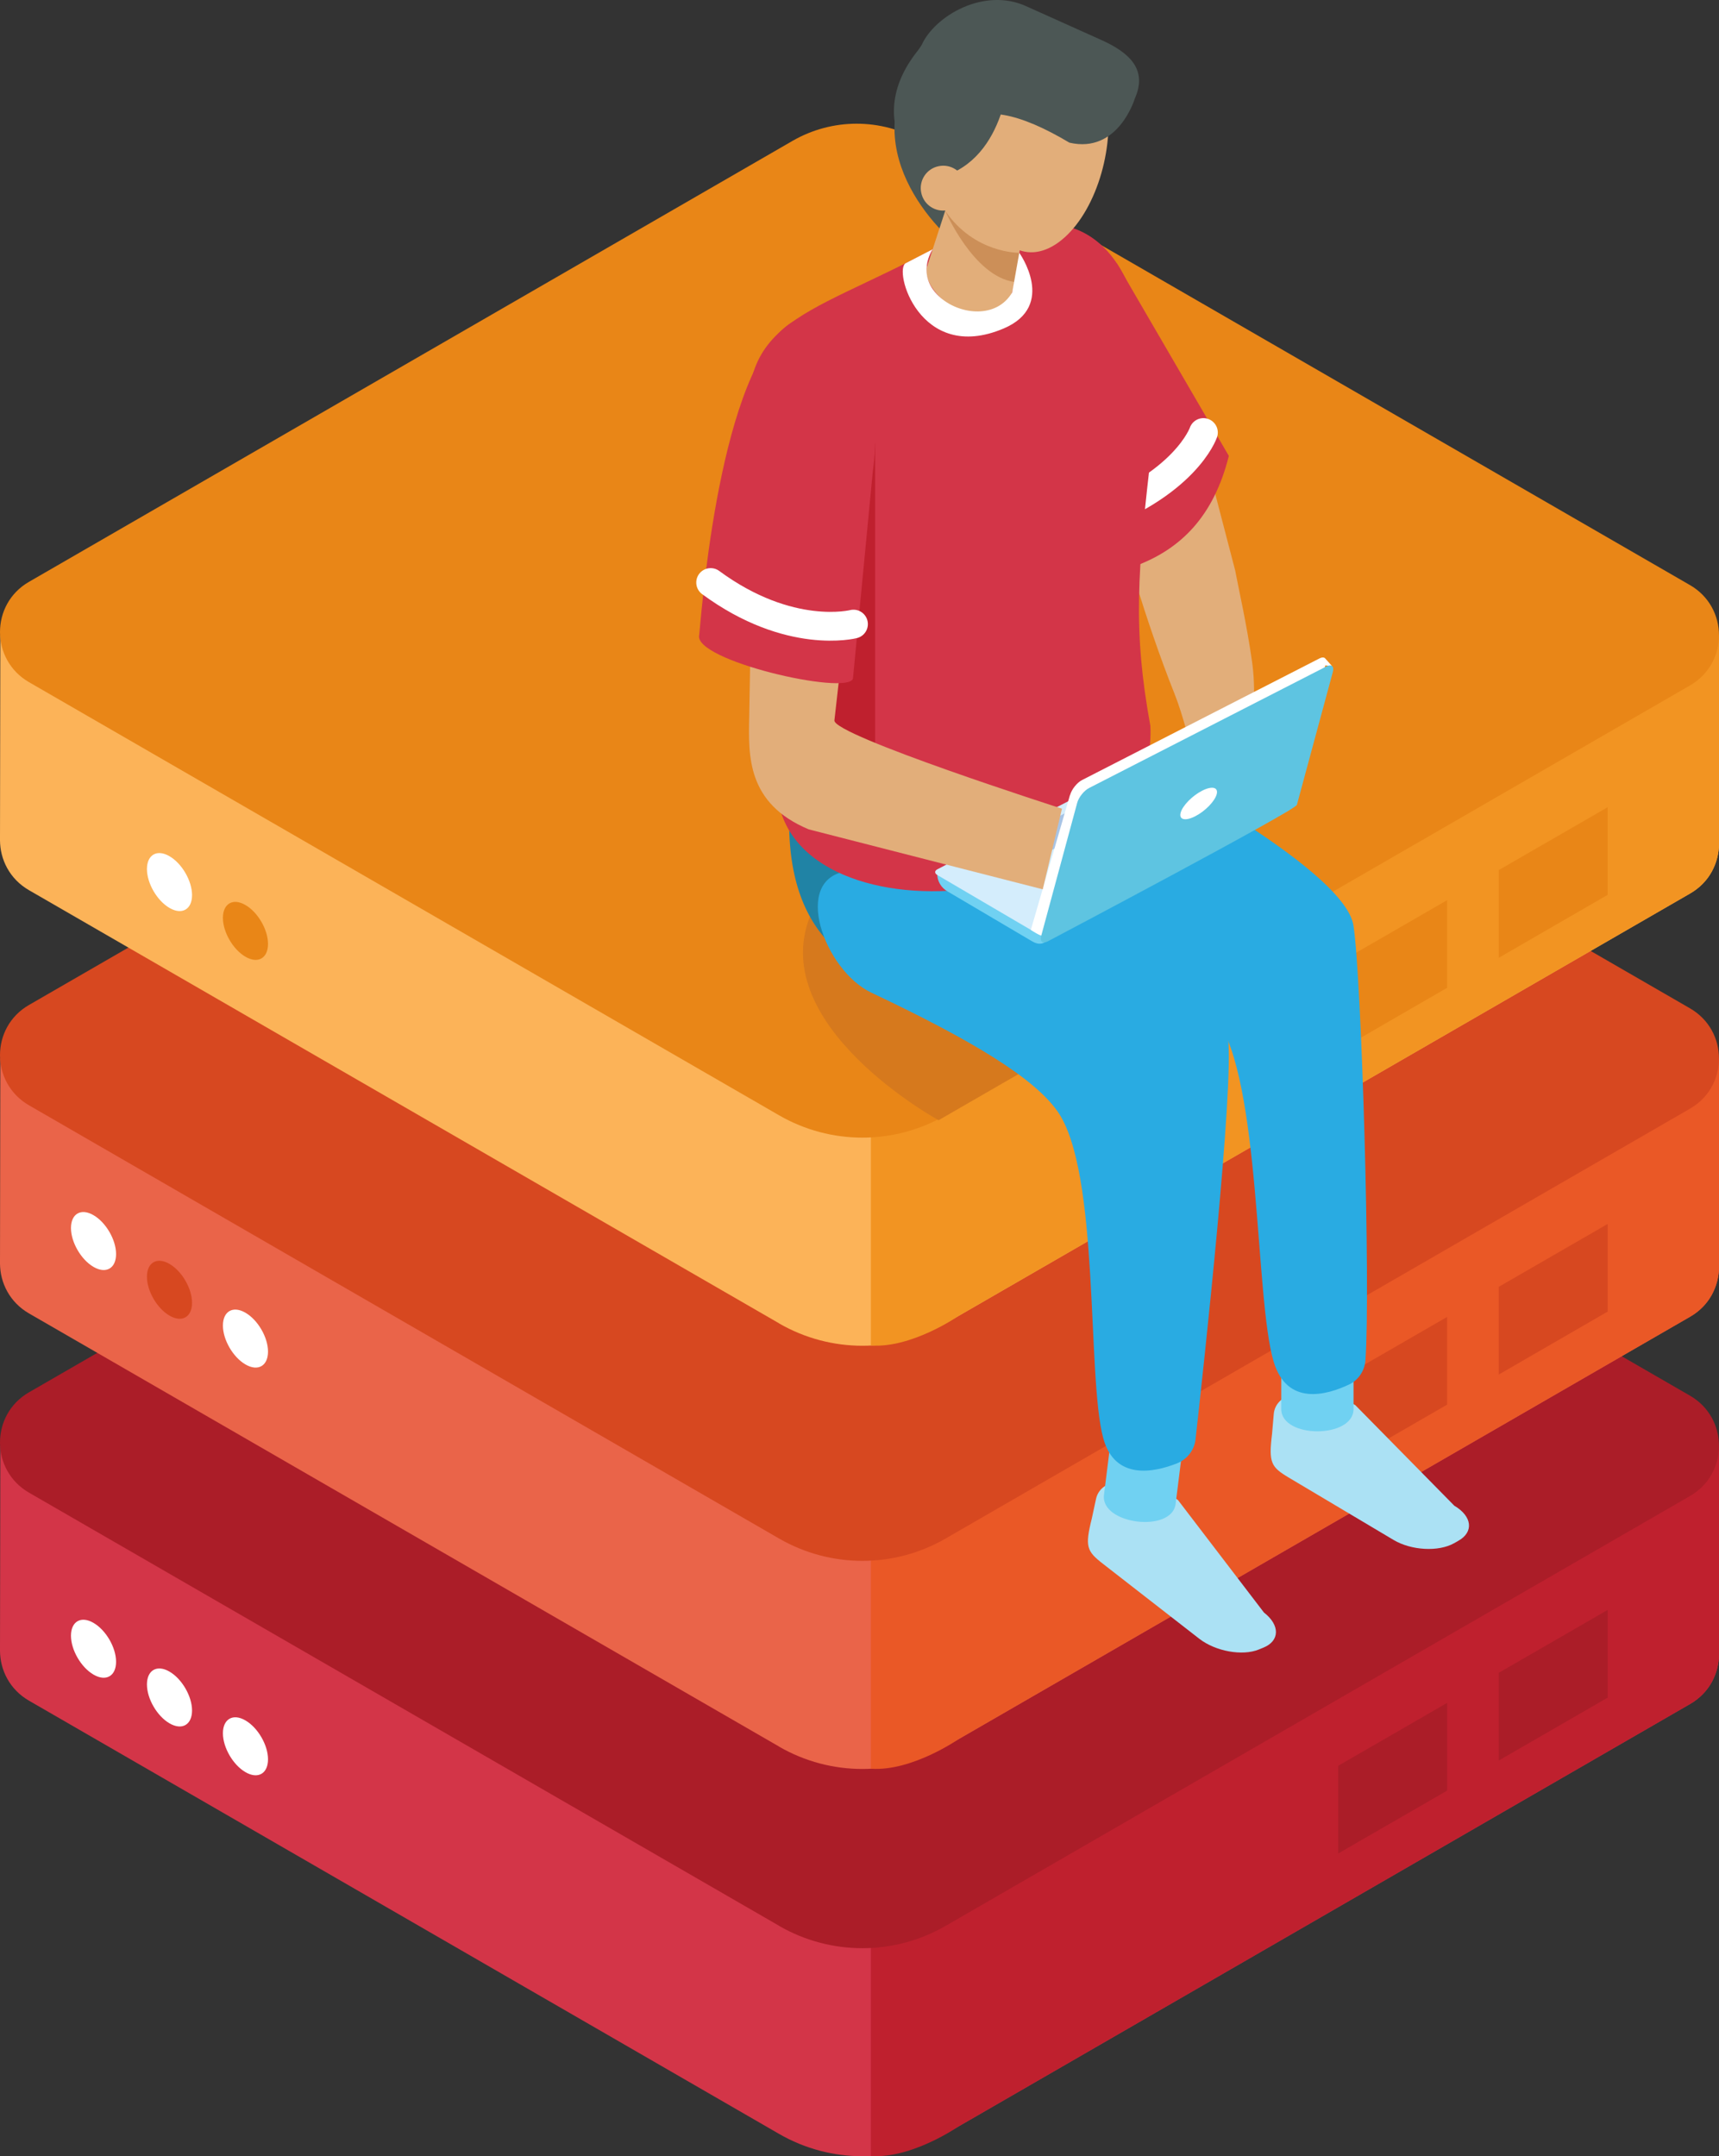 <?xml version="1.0" encoding="UTF-8"?><svg id="Ebene_1" xmlns="http://www.w3.org/2000/svg" width="199.34" height="250" viewBox="0 0 199.34 250"><rect x="0" y="0" width="199.34" height="250" fill="#333333" stroke="none"/><defs><style>.cls-1{fill:#21ded5;}.cls-1,.cls-2,.cls-3,.cls-4,.cls-5,.cls-6,.cls-7,.cls-8,.cls-9,.cls-10,.cls-11,.cls-12,.cls-13,.cls-14,.cls-15,.cls-16,.cls-17,.cls-18,.cls-19,.cls-20,.cls-21,.cls-22{stroke-width:0px;}.cls-2{fill:#d4edfc;}.cls-3{fill:#d33548;}.cls-4{fill:#bf202e;}.cls-5{fill:#fcb358;}.cls-6{fill:#d74820;}.cls-7{fill:#e98617;}.cls-8{fill:#e2ae7a;}.cls-9{fill:#5ec4e1;}.cls-10{fill:#d6791d;}.cls-11{fill:#ea5826;}.cls-12{fill:#2083a5;}.cls-13{fill:#a8c4e5;}.cls-14{fill:#4c5755;}.cls-15{fill:#fff;}.cls-16{fill:#cc8f58;}.cls-23{fill:none;stroke:#fff;stroke-linecap:round;stroke-linejoin:round;stroke-width:3.34px;}.cls-17{fill:#ea6449;}.cls-18{fill:#29abe2;}.cls-19{fill:#70d1f2;}.cls-20{fill:#f29422;}.cls-21{fill:#ab1d28;}.cls-22{fill:#abe1f4;}</style></defs><path class="cls-3" d="M90.36,247.42L3.36,197.18c-4.48-2.59-4.48-9.05,0-11.63l92.62-53.47c2.08-1.2,4.64-1.2,6.72,0l93.28,53.86c4.48,2.59,4.48,9.05,0,11.63l-86.34,49.85c-5.96,3.44-13.31,3.44-19.28,0Z"/><polygon class="cls-3" points=".04 167.63 0 191.47 99.67 245.68 99.67 229.63 .04 167.63"/><path class="cls-4" d="M100.99,249.97v-28.53l98.35-53.82v24.13s.21,3.76-3.36,5.82l-84.84,48.98s-5.41,3.76-10.15,3.42Z"/><path class="cls-21" d="M90.36,223.29L3.36,173.06c-4.48-2.59-4.48-9.05,0-11.63l88.55-51.12c4.6-2.65,10.26-2.65,14.85,0l89.22,51.51c4.48,2.59,4.48,9.05,0,11.63l-86.34,49.85c-5.96,3.44-13.31,3.44-19.28,0Z"/><path class="cls-17" d="M90.36,202.51L3.36,152.28c-4.48-2.59-4.48-9.05,0-11.63l92.62-53.47c2.08-1.2,4.64-1.2,6.72,0l93.28,53.86c4.48,2.59,4.48,9.05,0,11.63l-86.34,49.85c-5.96,3.44-13.31,3.44-19.28,0Z"/><polygon class="cls-17" points=".04 122.72 0 146.57 99.67 200.78 99.67 184.72 .04 122.72"/><path class="cls-11" d="M100.99,205.07v-28.53l98.35-53.82v24.13s.21,3.76-3.36,5.82l-84.84,48.98s-5.41,3.76-10.15,3.42Z"/><path class="cls-6" d="M90.36,178.39L3.36,128.15c-4.48-2.59-4.48-9.05,0-11.63l88.55-51.12c4.6-2.65,10.26-2.65,14.85,0l89.22,51.51c4.48,2.59,4.48,9.05,0,11.63l-86.34,49.85c-5.96,3.44-13.31,3.44-19.28,0Z"/><path class="cls-5" d="M90.36,153.44L3.36,103.21c-4.48-2.59-4.48-9.05,0-11.63l92.62-53.47c2.08-1.2,4.64-1.2,6.72,0l93.28,53.86c4.48,2.59,4.48,9.05,0,11.63l-86.34,49.85c-5.96,3.44-13.31,3.44-19.28,0Z"/><polygon class="cls-5" points=".04 73.65 0 97.5 99.67 151.71 99.67 135.65 .04 73.65"/><path class="cls-20" d="M100.99,156v-28.53l98.35-53.82v24.13s.21,3.76-3.36,5.82l-84.84,48.98s-5.41,3.76-10.15,3.42Z"/><path class="cls-7" d="M90.36,129.32L3.36,79.09c-4.48-2.59-4.48-9.05,0-11.63L91.91,16.33c4.6-2.65,10.26-2.65,14.85,0l89.22,51.51c4.48,2.59,4.48,9.05,0,11.63l-86.34,49.85c-5.96,3.44-13.31,3.44-19.28,0Z"/><path class="cls-15" d="M22.27,103.78c0,1.66-1.17,2.33-2.61,1.49-1.44-.83-2.62-2.85-2.62-4.51,0-1.66,1.17-2.33,2.61-1.49,1.44.83,2.62,2.85,2.62,4.51Z"/><path class="cls-7" d="M31.08,109.44c0,1.66-1.17,2.33-2.61,1.49-1.44-.83-2.62-2.85-2.62-4.51s1.17-2.33,2.61-1.49c1.44.83,2.62,2.85,2.62,4.51Z"/><path class="cls-15" d="M13.46,145.4c0,1.66-1.17,2.33-2.61,1.49-1.44-.83-2.62-2.85-2.62-4.51,0-1.66,1.17-2.33,2.61-1.49,1.44.83,2.62,2.85,2.62,4.51Z"/><path class="cls-6" d="M22.27,151.05c0,1.66-1.17,2.33-2.61,1.49-1.44-.83-2.62-2.85-2.62-4.51,0-1.66,1.17-2.33,2.61-1.49,1.44.83,2.62,2.85,2.62,4.51Z"/><path class="cls-15" d="M31.08,156.71c0,1.66-1.17,2.33-2.61,1.49-1.44-.83-2.62-2.85-2.62-4.51,0-1.66,1.17-2.33,2.61-1.49,1.44.83,2.62,2.85,2.62,4.51Z"/><path class="cls-15" d="M13.46,192.67c0,1.66-1.17,2.33-2.61,1.49-1.44-.83-2.62-2.85-2.62-4.51,0-1.66,1.17-2.33,2.61-1.49,1.44.83,2.62,2.85,2.62,4.51Z"/><path class="cls-15" d="M22.27,198.32c0,1.66-1.17,2.33-2.61,1.49-1.44-.83-2.62-2.85-2.62-4.51,0-1.66,1.17-2.33,2.61-1.49,1.44.83,2.62,2.85,2.62,4.51Z"/><path class="cls-15" d="M31.08,203.98c0,1.66-1.17,2.33-2.61,1.49-1.44-.83-2.62-2.85-2.62-4.51s1.17-2.33,2.61-1.49c1.44.83,2.62,2.85,2.62,4.51Z"/><polygon class="cls-7" points="155.18 121.83 167.81 114.53 167.81 104.37 155.18 111.66 155.18 121.83"/><polygon class="cls-7" points="173.8 111.05 186.43 103.75 186.43 93.59 173.8 100.88 173.8 111.05"/><polygon class="cls-6" points="155.18 170.15 167.81 162.86 167.81 152.69 155.18 159.98 155.18 170.15"/><polygon class="cls-6" points="173.8 159.37 186.43 152.07 186.43 141.91 173.8 149.2 173.8 159.37"/><polygon class="cls-21" points="155.18 214.9 167.81 207.61 167.81 197.44 155.18 204.73 155.18 214.9"/><polygon class="cls-21" points="173.8 204.12 186.43 196.83 186.43 186.66 173.8 193.95 173.8 204.12"/><path class="cls-10" d="M108.84,129.88s-19.92-10.89-14.92-23.6c5-12.71,25.62,17.43,25.62,17.43l-10.7,6.17Z"/><path class="cls-12" d="M128.3,111.69c-1.75,0-36.83,12.65-36.79-16.4.03-29.05,44.78,4.12,44.78,4.12l-7.98,12.29Z"/><path class="cls-22" d="M168.67,174.6l-11.51-11.69c-1.55-.92-5.06-1.35-7.46-1.07-1.07.13-1.9,1.02-1.99,2.09l-.2,2.33c-.41,3.35-.11,3.83,1.93,5.05l12.17,7.24c2.05,1.22,5.2,1.39,7,.38l.51-.29c1.8-1.01,1.6-2.83-.45-4.05Z"/><path class="cls-19" d="M148.58,163.37c0,3.44,8.38,3.44,8.38,0v-11.19h-8.38v11.19Z"/><path class="cls-22" d="M146.57,186.96l-9.96-13.03c-1.43-1.11-4.86-1.97-7.27-1.98-1.08,0-2.01.77-2.24,1.83l-.49,2.28c-.82,3.27-.59,3.79,1.29,5.25l11.17,8.69c1.88,1.46,4.99,2.03,6.9,1.25l.54-.22c1.91-.78,1.94-2.61.06-4.07Z"/><path class="cls-19" d="M128.02,173.32c-.43,3.42,7.88,4.46,8.31,1.04l1.39-11.1-8.31-1.04-1.39,11.1Z"/><path class="cls-18" d="M129.94,87.13s25.93,13.27,27.01,20.17c.95,6.06,2,41.97,1.39,50.41-.09,1.21-.8,2.29-1.89,2.81-2.57,1.22-7.21,2.56-8.76-2.67-2.19-7.38-1.43-32.6-6.66-39.82-5.23-7.22-31.17-17.4-31.17-17.4l20.08-13.5Z"/><path class="cls-18" d="M112.54,99.17s29.01,14.46,29.86,21.04c.74,5.74-2.84,38.44-3.76,46.66-.14,1.26-.97,2.33-2.16,2.8-2.64,1.04-7.19,2.01-8.54-2.91-1.94-7.07-.34-30.92-5.33-37.94-2.71-3.81-9.68-8.11-21.57-13.73-5.44-2.57-9.34-13.26-2.73-14.1l14.23-1.82Z"/><path class="cls-8" d="M137.7,44.91l5.53,21.21c.48,2.52,1.33,6.2,1.95,10.52.96,6.7-.96,14-5.07,19.04,0,0-1.97-10.39-3.92-15.27-3.43-8.58-6.24-18.69-6.23-19.03.02-.55,7.74-16.46,7.74-16.46Z"/><path class="cls-3" d="M129.49,30.5l13.01,22.36c-1.78,7.11-5.63,10.72-10.49,12.63l-4.13-27.62,1.62-7.36Z"/><path class="cls-23" d="M139.55,50.15s-2.09,6.18-13.76,10.17"/><path class="cls-3" d="M133.4,84.16c-2.01-11-1.57-17.71.25-32.9,0-21.02-6.4-28.84-19.65-24.01l-5.47,1.45c-15.99,8.61-24.11,8.18-21.25,25.1l2.8,37.09c0,19.09,44.34,15.72,43.32-6.73Z"/><path class="cls-14" d="M116.08,27.4s-2.09,1.93-3.15,2.15c-1.06.22-12.42-8.96-8.31-19.26,2.6-6.52,14.93-1.41,14.93-1.41l-3.47,18.52Z"/><path class="cls-8" d="M112.32,36.4l.64.11c2.15.36,4.2-1.09,4.57-3.24l2.06-12.1c.36-2.15-1.09-4.2-3.24-4.57l-.64-.11c-2.15-.36-4.2,1.09-4.57,3.24l-3.69,11.34c-.36,2.15,2.72,4.97,4.87,5.33Z"/><path class="cls-16" d="M118.2,29.31s-5.2.11-8.59-4.87c0,0,3.27,7.6,8.02,8.25l.57-3.38Z"/><path class="cls-8" d="M114.3,23.29c1.21,5.78,5.3,7.69,9.14,4.25,3.84-3.43,5.98-10.9,4.77-16.68-1.21-5.78-5.3-7.69-9.14-4.25-3.84,3.43-5.98,10.9-4.77,16.68Z"/><path class="cls-8" d="M108.47,21.05c1.21,5.78,7.12,8.28,10.97,4.85,3.84-3.43,5.98-10.9,4.77-16.68-1.21-5.78-5.3-7.69-9.14-4.25-3.84,3.43-7.8,10.31-6.6,16.09Z"/><path class="cls-14" d="M116.97,8.93s-.59,10.94-9.5,11.91c0,0-8.65-7.16.13-16.3,7.74-8.06,16.52.55,16.52.55l-7.16,3.84Z"/><path class="cls-1" d="M128.54,13.62s-2.19-4.28-8.16-4.91l3.75-3.62s4.69-.02,4.41,8.53Z"/><path class="cls-14" d="M111.46,14.48c2.42-2.32,6.74-1.4,12.55,2.06,5.67,1.32,7.58-5.1,7.58-5.1,1.5-3.34-.55-5.31-3.89-6.81l-8.7-3.91c-4.92-2.24-10.62,1.15-12.12,4.49l-.34.53c-1.5,3.34,1.58,7.24,4.93,8.74Z"/><path class="cls-8" d="M106.83,22.35c.29,1.41,1.67,2.31,3.08,2.01,1.41-.29,2.31-1.67,2.01-3.08-.29-1.41-1.67-2.31-3.08-2.01-1.41.29-2.31,1.67-2.01,3.08Z"/><path class="cls-15" d="M118.2,29.31s4.39,6.13-1.8,8.77c-9.82,4.18-12.87-6.94-11.34-7.58l3.1-1.6s-2.14,3.05.98,5.68c2.31,1.94,6.46,2.36,8.24-.68l.82-4.59Z"/><polygon class="cls-4" points="101.48 51.26 101.48 87.27 94.84 83.37 101.48 51.26"/><path class="cls-19" d="M108.65,101.25l3.07-1.08.36-.36.23-.41,23.14-12.03c.28-.14.74-.13,1.03.04l8.84,5.18.02-.14,1.67.67-.07.69h-.01c-.03.07-.09.13-.18.18l-24.08,12.52s-.05.05-.06.09c-.5,1.84-1.34,3.49-2.92,2.54l-9.78-5.77c-.78-.43-1.24-1.22-1.23-2.1h0Z"/><path class="cls-2" d="M121.65,108.41l27.73-14.42c.32-.17.31-.46-.01-.65l-11.78-6.91c-.33-.19-.86-.21-1.18-.05l-27.73,14.42c-.32.17-.31.46.01.65l11.78,6.91c.33.19.86.21,1.18.05Z"/><path class="cls-13" d="M120.88,99.12l6.71-3.49c.08-.04.08-.11,0-.16l-2.85-1.67c-.08-.05-.21-.05-.29-.01l-6.71,3.49c-.08.04-.08.11,0,.16l2.85,1.67c.08.05.21.05.29.01Z"/><path class="cls-15" d="M124.09,92.18c.18-.66.8-1.44,1.39-1.74l27.51-14.09c.24-.13.45-.15.58-.09h0s0,0,0,0c.05.02.09.06.12.1l.77.86-.77-.07-4.13,15.24c-.18.66-.8,1.44-1.39,1.74l-26.01,13.32-.89.85-.12.21c-.51.1-1.61-.7-1.61-.7l4.54-15.64Z"/><path class="cls-9" d="M121.49,109.15s28.72-15.17,28.9-15.83l4.17-15.41c.18-.66-.16-.94-.75-.64l-27.51,14.09c-.59.3-1.22,1.08-1.39,1.74l-4.17,15.41c-.18.66.16.94.75.64Z"/><path class="cls-15" d="M136.91,94.23c-.22.82.54,1,1.69.41,1.16-.59,2.27-1.74,2.49-2.55.22-.82-.54-1-1.69-.41-1.16.59-2.27,1.74-2.49,2.55Z"/><path class="cls-8" d="M100.4,51.26l-3.64,32.27c-.14,1.73,26.39,10.23,26.39,10.23l-2.23,9.35-27.14-6.95c-7.17-3.01-6.99-8.49-6.9-13l.5-27.96,13.03-3.94Z"/><path class="cls-3" d="M101.2,54.79l-2.29,23.9c-.68,1.98-18.53-2.1-17.83-5.06.12-.52,1.96-29.16,9.98-35.71,6.51-5.31,11.72,5.84,10.14,16.86Z"/><path class="cls-23" d="M98.97,72.36s-7.4,1.92-16.56-4.82"/></svg>